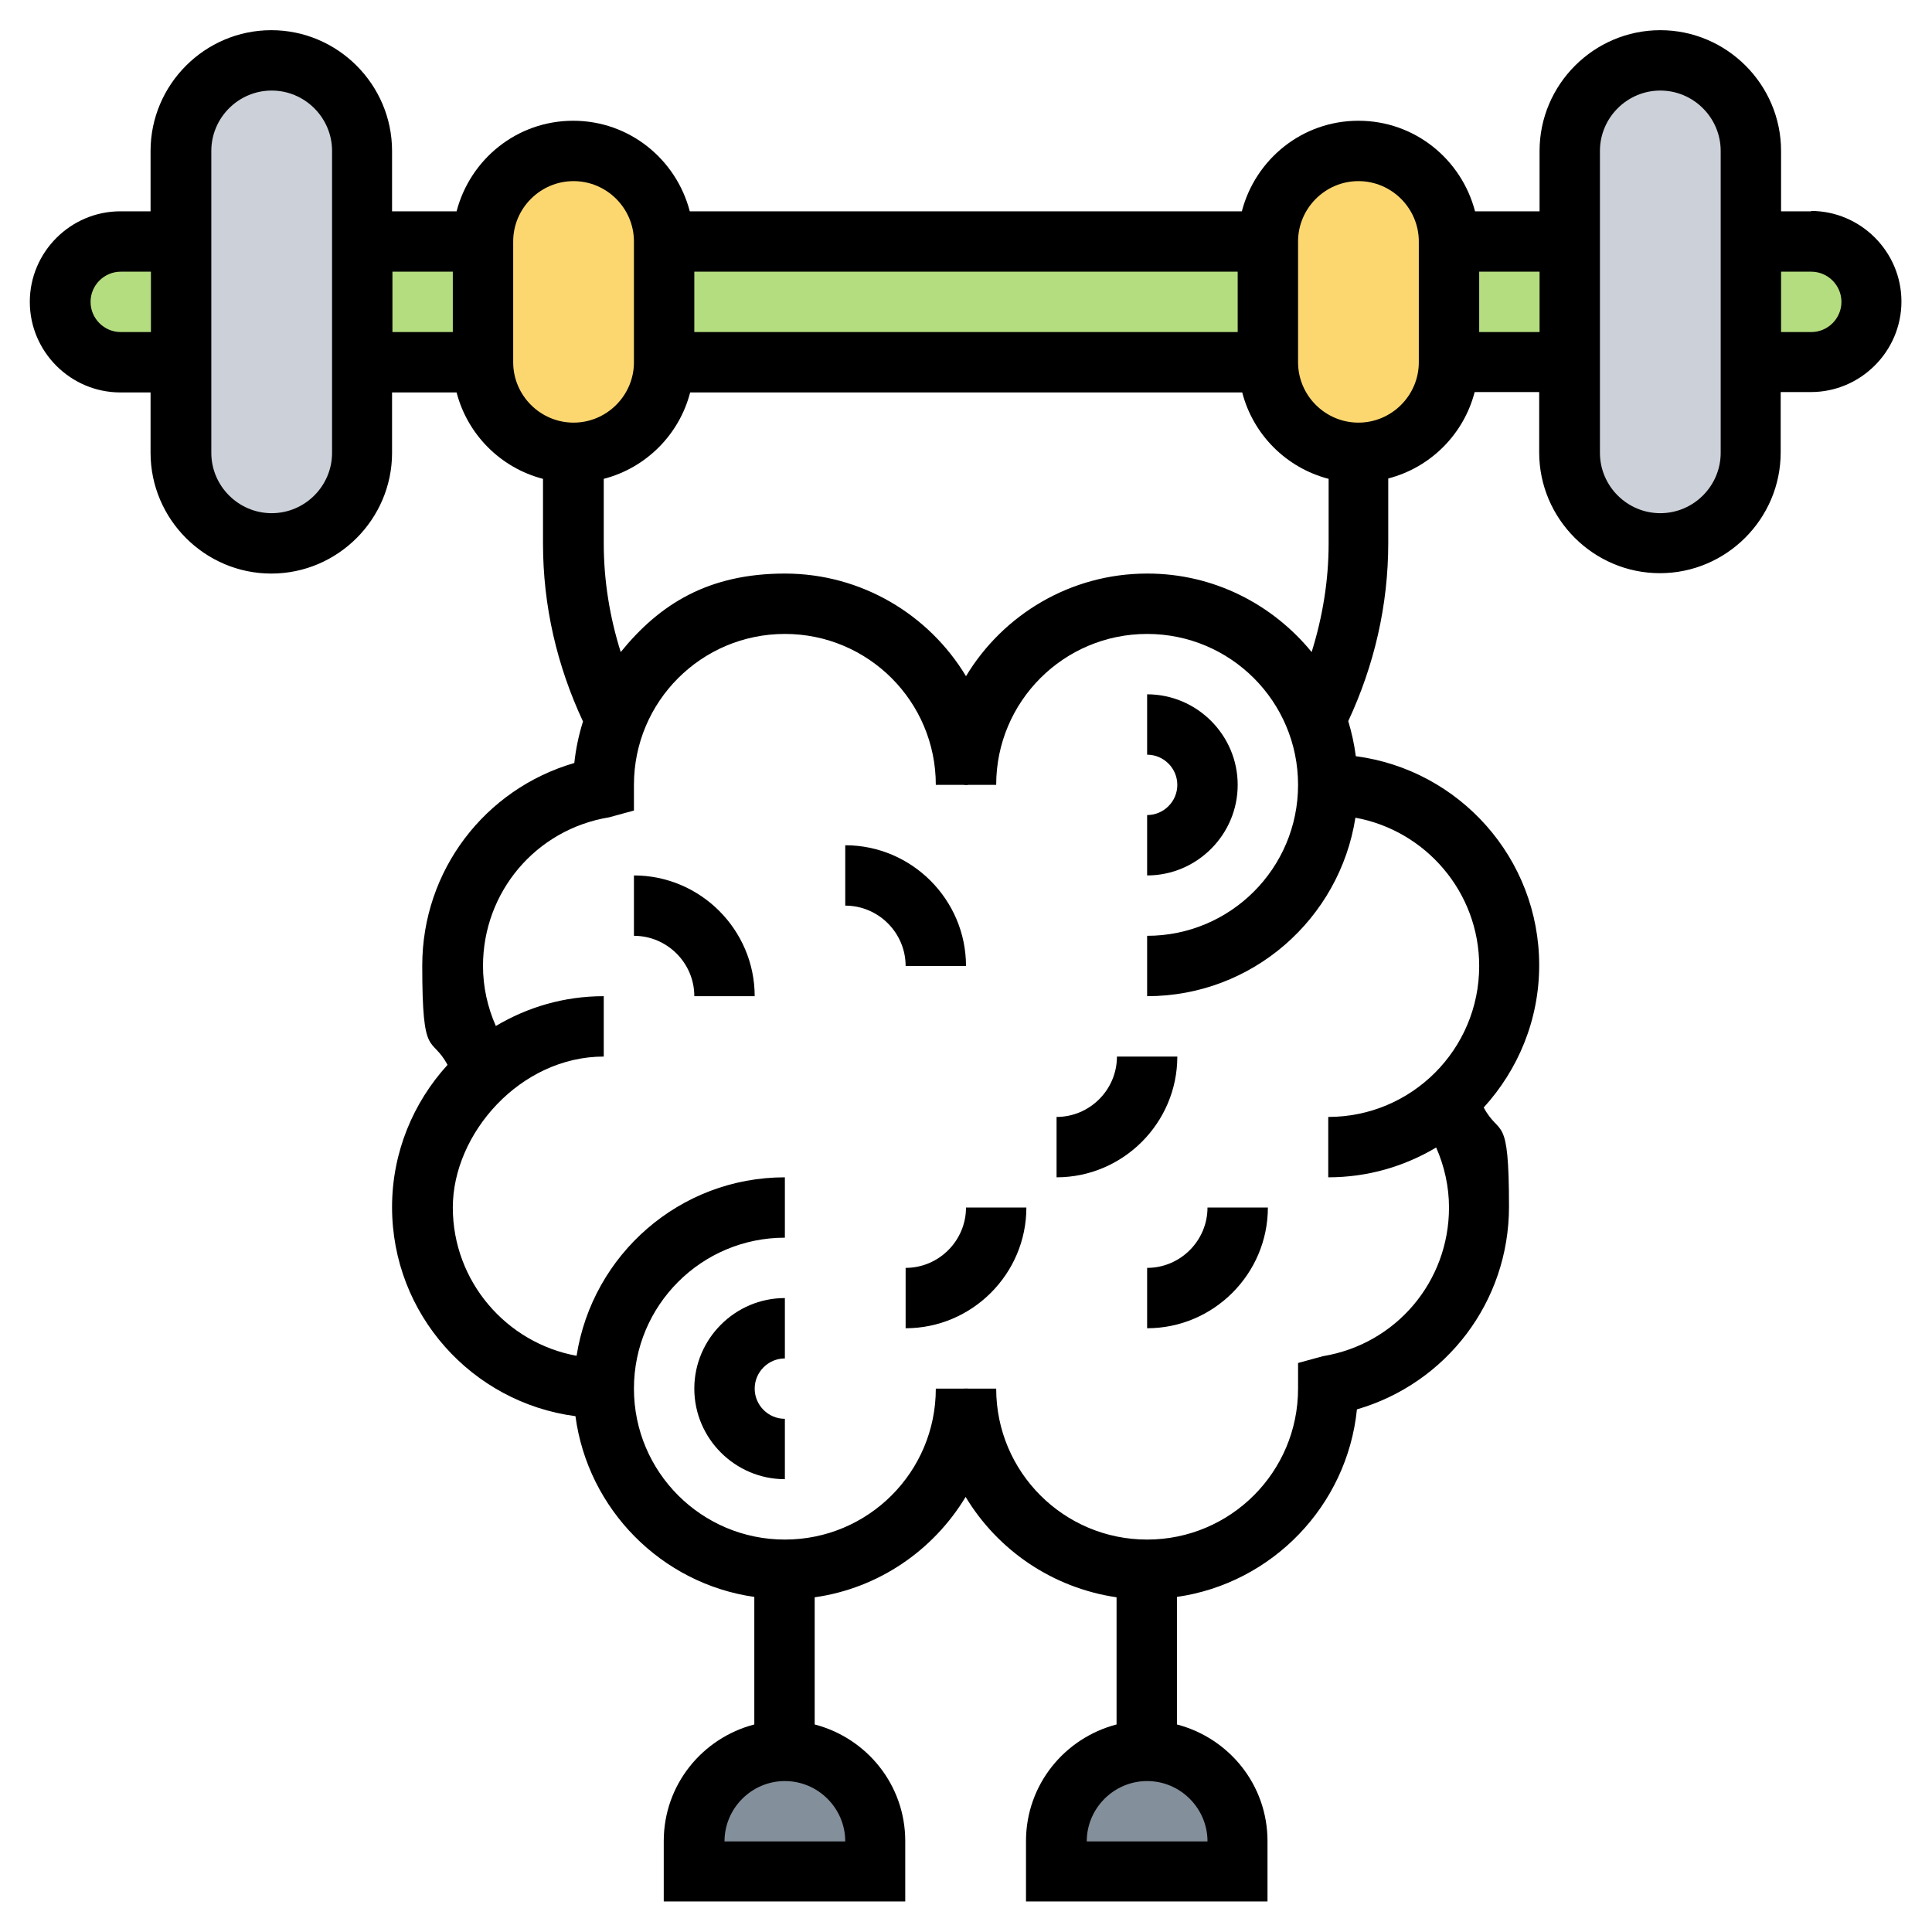 <?xml version="1.0" encoding="UTF-8"?>
<svg id="Layer_35" xmlns="http://www.w3.org/2000/svg" version="1.1" viewBox="0 0 512 512">
  <!-- Generator: Adobe Illustrator 29.8.3, SVG Export Plug-In . SVG Version: 2.1.1 Build 3)  -->
  <defs>
    <style>
      .st0 {
        fill: #b4dd7f;
      }

      .st1 {
        fill: #ccd1d9;
      }

      .st2 {
        fill: #838f9b;
      }

      .st3 {
        fill: none;
        stroke: #000;
        stroke-miterlimit: 10;
      }

      .st4 {
        fill: #fcd770;
      }
    </style>
  </defs>
  <path class="st1" d="M464,96v24c0,13.3-10.7,24-24,24s-24-10.7-24-24V40c0-6.6,2.7-12.6,7-17s10.3-7,17-7c13.3,0,24,10.7,24,24v56Z"/>
  <path class="st1" d="M96,96v24c0,6.6-2.7,12.6-7,17s-10.3,7-17,7c-13.3,0-24-10.7-24-24V40c0-13.3,10.7-24,24-24s24,10.7,24,24v56Z"/>
  <g>
    <path class="st0" d="M48,64v32h-16c-8.8,0-16-7.2-16-16s1.8-8.4,4.7-11.3c2.9-3,6.9-4.7,11.3-4.7h16Z"/>
    <path class="st0" d="M96,64h32v32h-32v-32Z"/>
    <path class="st0" d="M480,64c8.8,0,16,7.2,16,16s-1.8,8.4-4.7,11.3c-2.9,3-6.9,4.7-11.3,4.7h-16v-32h16Z"/>
    <path class="st0" d="M384,64h32v32h-32v-32Z"/>
  </g>
  <path class="st3" d="M383.3,292.4c5.5,7.8,8.7,17.4,8.7,27.6,0,23.8-17.4,43.5-40,47.3v.7c0,26.5-21.5,48-48,48s-48-21.5-48-48c0,26.5-21.5,48-48,48s-48-21.5-48-48c-26.5,0-48-21.5-48-48s6.5-27.6,16.7-36.4c-5.5-7.8-8.7-17.4-8.7-27.6,0-23.8,17.4-43.5,40-47.3v-.7c0-6,1.1-11.8,3.2-17.1,6.8-18,24.3-30.9,44.8-30.9s48,21.5,48,48c0-13.3,5.4-25.3,14.1-33.9,8.6-8.7,20.6-14.1,33.9-14.1,20.5,0,38,12.9,44.8,30.9,2.1,5.3,3.2,11.1,3.2,17.1,26.5,0,48,21.5,48,48s-6.5,27.6-16.7,36.4Z"/>
  <path class="st4" d="M384,64v32c0,13.3-10.7,24-24,24s-24-10.7-24-24v-32c0-13.3,10.7-24,24-24s12.6,2.7,17,7,7,10.3,7,17Z"/>
  <path class="st0" d="M176,64h160v32h-160v-32Z"/>
  <path class="st2" d="M328,488v8h-48v-8c0-13.3,10.7-24,24-24s12.6,2.7,17,7,7,10.3,7,17Z"/>
  <path class="st2" d="M232,488v8h-48v-8c0-13.3,10.7-24,24-24s12.6,2.7,17,7,7,10.3,7,17h0Z"/>
  <path class="st4" d="M176,64v32c0,13.3-10.7,24-24,24s-24-10.7-24-24v-32c0-13.3,10.7-24,24-24s12.6,2.7,17,7,7,10.3,7,17h0Z"/>
  <path d="M480,56h-8v-16c0-17.6-14.4-32-32-32s-32,14.4-32,32v16h-17.1c-3.6-13.8-16-24-30.9-24s-27.3,10.2-30.9,24h-146.3c-3.6-13.8-16-24-30.9-24s-27.3,10.2-30.9,24h-17.1v-16c0-17.6-14.4-32-32-32s-32,14.4-32,32v16h-8c-13.2,0-24,10.8-24,24s10.8,24,24,24h8v16c0,17.6,14.4,32,32,32s32-14.4,32-32v-16h17.1c2.9,11.2,11.7,20,22.9,22.9v17.1c0,16.6,3.7,32.4,10.6,47.2-1.1,3.5-1.9,7.2-2.3,11-23.7,6.9-40.3,28.5-40.3,53.7s2.4,18.3,6.7,26.3c-9.1,10-14.7,23.2-14.7,37.7,0,28.4,21.2,51.8,48.6,55.4,3.3,24.7,22.8,44.4,47.4,47.9v33.8c-13.8,3.6-24,16-24,30.9v16h64v-16c0-14.9-10.2-27.3-24-30.9v-33.7c17-2.4,31.5-12.5,40-26.6,8.5,14.1,23,24.1,40,26.6v33.7c-13.8,3.6-24,16-24,30.9v16h64v-16c0-14.9-10.2-27.3-24-30.9v-33.8c25.2-3.6,45.1-24.1,47.7-49.7,23.7-6.9,40.3-28.5,40.3-53.7s-2.4-18.3-6.7-26.3c9.1-10,14.7-23.2,14.7-37.7,0-28.4-21.2-51.8-48.6-55.4-.4-3.2-1.1-6.3-2-9.3,6.9-14.8,10.6-30.7,10.6-47.2v-17.1c11.2-2.9,20-11.7,22.9-22.9h17.1v16c0,17.6,14.4,32,32,32s32-14.4,32-32v-16h8c13.2,0,24-10.8,24-24s-10.8-24-24-24h0ZM32,88c-4.4,0-8-3.6-8-8s3.6-8,8-8h8v16h-8ZM88,120c0,8.8-7.2,16-16,16s-16-7.2-16-16V40c0-8.8,7.2-16,16-16s16,7.2,16,16v80ZM104,72h16v16h-16v-16ZM328,88h-144v-16h144v16ZM136,96v-32c0-8.8,7.2-16,16-16s16,7.2,16,16v32c0,8.8-7.2,16-16,16s-16-7.2-16-16ZM224,488h-32c0-8.8,7.2-16,16-16s16,7.2,16,16ZM320,488h-32c0-8.8,7.2-16,16-16s16,7.2,16,16ZM392,256c0,22.1-17.9,40-40,40v16c10.5,0,20.2-2.9,28.6-7.9,2.2,5,3.4,10.4,3.4,15.9,0,19.6-14,36.2-33.4,39.4l-6.6,1.8v6.8c0,22.1-17.9,40-40,40s-40-17.9-40-40h-16c0,22.1-17.9,40-40,40s-40-17.9-40-40,17.9-40,40-40v-16c-27.9,0-51,20.5-55.2,47.3-18.6-3.4-32.8-19.7-32.8-39.3s17.9-40,40-40v-16c-10.5,0-20.2,2.9-28.6,7.9-2.2-5-3.4-10.4-3.4-15.9,0-19.6,14-36.2,33.4-39.4l6.6-1.8v-6.8c0-22.1,17.9-40,40-40s40,17.9,40,40h16c0-22.1,17.9-40,40-40s40,17.9,40,40-17.9,40-40,40v16c27.9,0,51-20.5,55.2-47.3,18.6,3.4,32.8,19.7,32.8,39.3ZM304,152c-20.3,0-38.2,10.9-48,27.2-9.8-16.3-27.7-27.2-48-27.2s-33.2,8.1-43.5,20.8c-2.9-9.2-4.5-18.9-4.5-28.8v-17.1c11.2-2.9,20-11.7,22.9-22.9h146.3c2.9,11.2,11.7,20,22.9,22.9v17.1c0,9.9-1.6,19.5-4.5,28.8-10.3-12.6-25.9-20.8-43.5-20.8ZM376,96c0,8.8-7.2,16-16,16s-16-7.2-16-16v-32c0-8.8,7.2-16,16-16s16,7.2,16,16v32ZM392,88v-16h16v16h-16ZM456,120c0,8.8-7.2,16-16,16s-16-7.2-16-16V40c0-8.8,7.2-16,16-16s16,7.2,16,16v80ZM480,88h-8v-16h8c4.4,0,8,3.6,8,8s-3.6,8-8,8Z"/>
  <path d="M184,368c0,13.2,10.8,24,24,24v-16c-4.4,0-8-3.6-8-8s3.6-8,8-8v-16c-13.2,0-24,10.8-24,24Z"/>
  <path d="M304,336v16c17.6,0,32-14.4,32-32h-16c0,8.8-7.2,16-16,16Z"/>
  <path d="M296,280c0,8.8-7.2,16-16,16v16c17.6,0,32-14.4,32-32h-16Z"/>
  <path d="M240,336v16c17.6,0,32-14.4,32-32h-16c0,8.8-7.2,16-16,16Z"/>
  <path d="M256,256c0-17.6-14.4-32-32-32v16c8.8,0,16,7.2,16,16h16Z"/>
  <path d="M168,232v16c8.8,0,16,7.2,16,16h16c0-17.6-14.4-32-32-32Z"/>
  <path d="M328,208c0-13.2-10.8-24-24-24v16c4.4,0,8,3.6,8,8s-3.6,8-8,8v16c13.2,0,24-10.8,24-24Z"/>
</svg>